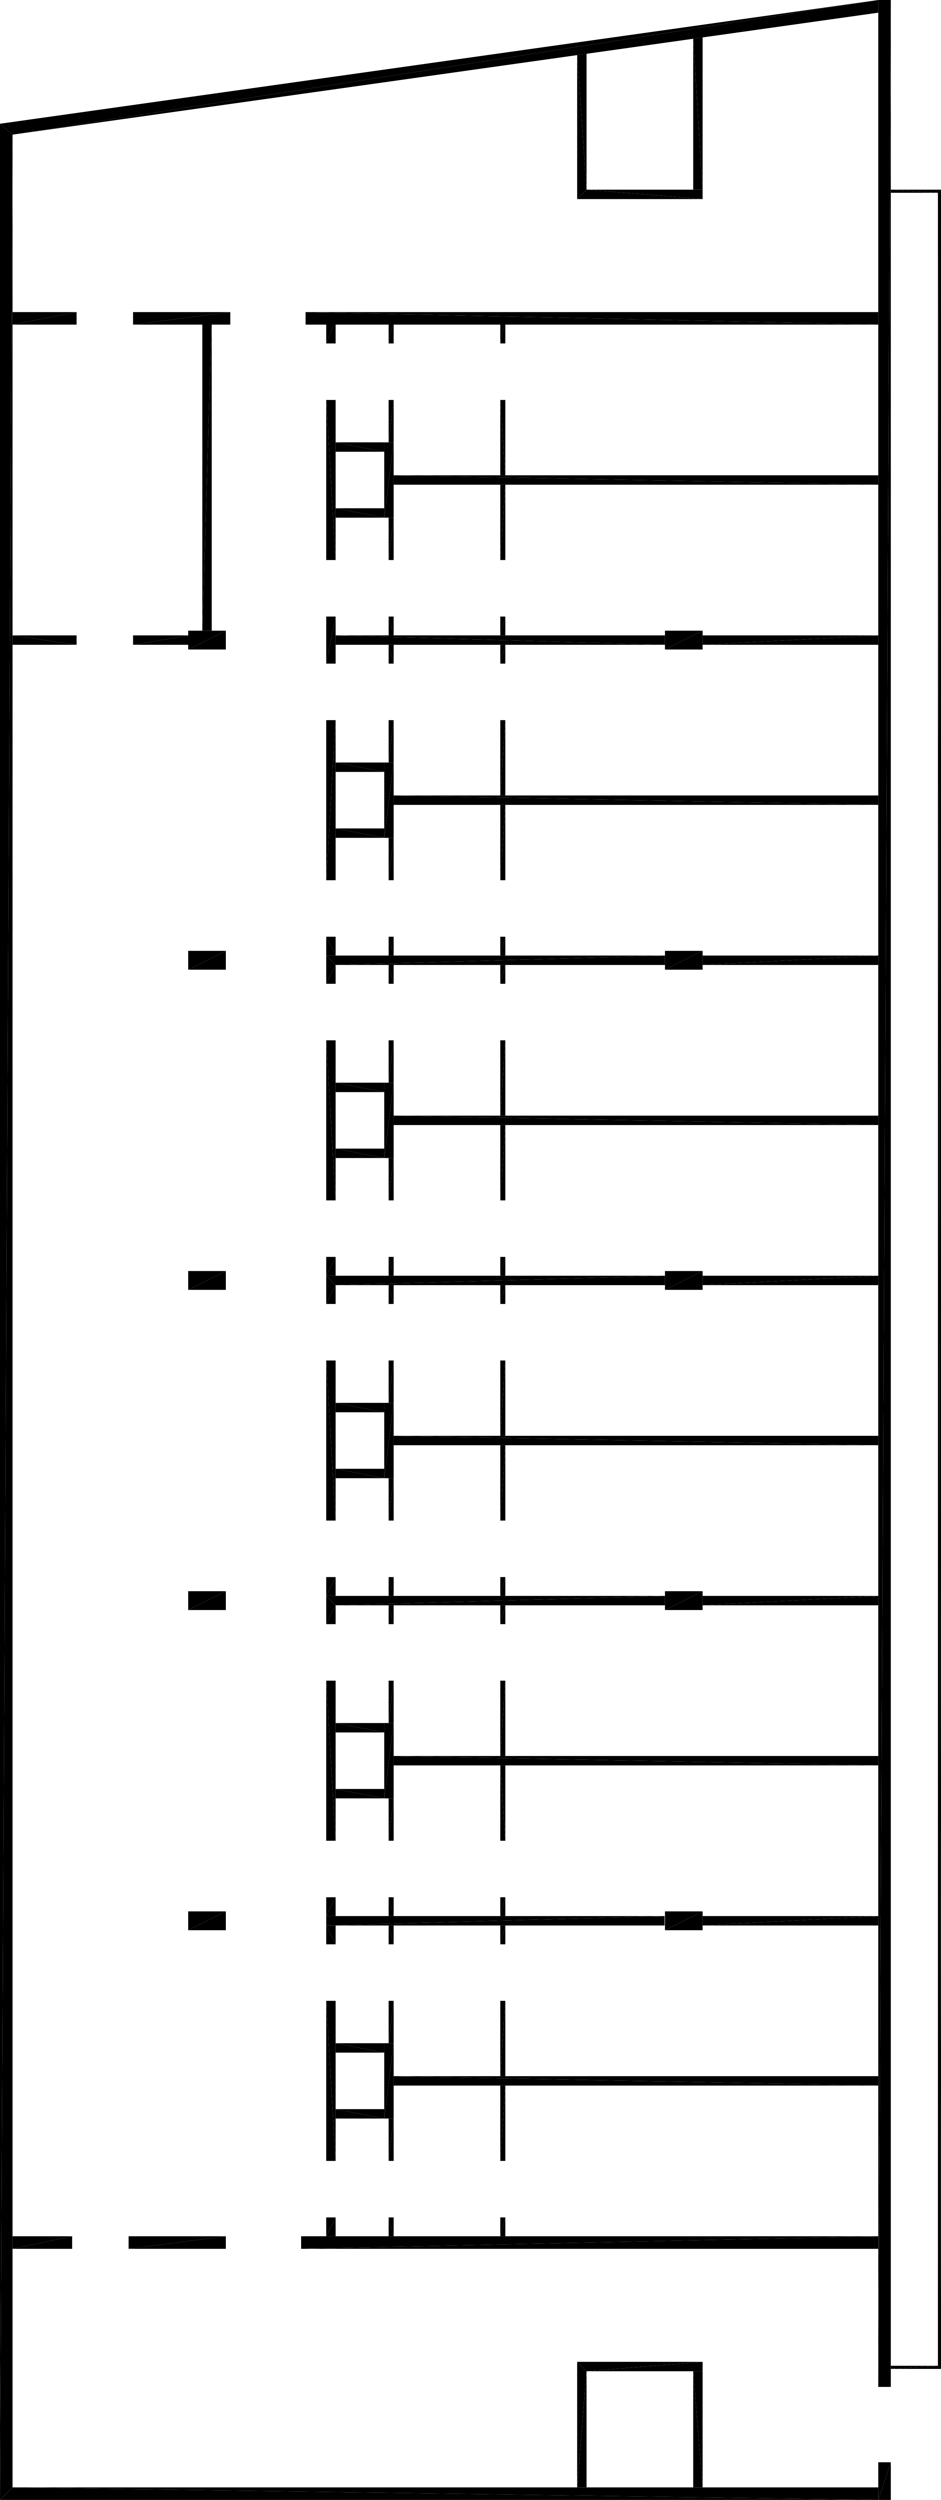 <?xml version="1.0" encoding="UTF-8"?>
<!DOCTYPE svg PUBLIC "-//W3C//DTD SVG 1.1//EN" "http://www.w3.org/Graphics/SVG/1.1/DTD/svg11.dtd">

<svg xmlns="http://www.w3.org/2000/svg" xmlns:xlink="http://www.w3.org/1999/xlink"
xmlns:ev="http://www.w3.org/2001/xml-events" version="1.1" baseProfile="tiny"
width="15cm" height="39.822cm" viewBox="0.721 -25.177 15 39.822">
<title>344O7vICcwH8qAEnwJDjSU_0.0</title>
<desc>Floorplan of floor 0.0 of building 344O7vICcwH8qAEnwJDjSU in scale 1:100</desc>
    <polygon points="4.321 5.569 4.321 5.269 3.721 5.569" style="fill:black; stroke-width:0"/>
    <polygon points="3.721 5.569 4.321 5.269 3.721 5.269" style="fill:black; stroke-width:0"/>
    <polygon points="4.321 0.469 4.321 0.169 3.721 0.469" style="fill:black; stroke-width:0"/>
    <polygon points="3.721 0.469 4.321 0.169 3.721 0.169" style="fill:black; stroke-width:0"/>
    <polygon points="4.321 -4.631 4.321 -4.931 3.721 -4.631" style="fill:black; stroke-width:0"/>
    <polygon points="3.721 -4.631 4.321 -4.931 3.721 -4.931" style="fill:black; stroke-width:0"/>
    <polygon points="4.321 -9.731 4.321 -10.031 3.721 -9.731" style="fill:black; stroke-width:0"/>
    <polygon points="3.721 -9.731 4.321 -10.031 3.721 -10.031" style="fill:black; stroke-width:0"/>
    <polygon points="4.321 -14.831 4.321 -15.131 3.721 -14.831" style="fill:black; stroke-width:0"/>
    <polygon points="3.721 -14.831 4.321 -15.131 3.721 -15.131" style="fill:black; stroke-width:0"/>
    <polygon points="11.921 5.569 11.921 5.269 11.321 5.569" style="fill:black; stroke-width:0"/>
    <polygon points="11.321 5.569 11.921 5.269 11.321 5.269" style="fill:black; stroke-width:0"/>
    <polygon points="11.921 0.469 11.921 0.169 11.321 0.469" style="fill:black; stroke-width:0"/>
    <polygon points="11.321 0.469 11.921 0.169 11.321 0.169" style="fill:black; stroke-width:0"/>
    <polygon points="11.921 -4.631 11.921 -4.931 11.321 -4.631" style="fill:black; stroke-width:0"/>
    <polygon points="11.321 -4.631 11.921 -4.931 11.321 -4.931" style="fill:black; stroke-width:0"/>
    <polygon points="11.921 -9.731 11.921 -10.031 11.321 -9.731" style="fill:black; stroke-width:0"/>
    <polygon points="11.321 -9.731 11.921 -10.031 11.321 -10.031" style="fill:black; stroke-width:0"/>
    <polygon points="11.921 -14.831 11.921 -15.131 11.321 -14.831" style="fill:black; stroke-width:0"/>
    <polygon points="11.321 -14.831 11.921 -15.131 11.321 -15.131" style="fill:black; stroke-width:0"/>
    <polygon points="5.921 5.344 5.921 5.494 11.314 5.344" style="fill:black; stroke-width:0"/>
    <polygon points="11.314 5.344 5.921 5.494 11.314 5.494" style="fill:black; stroke-width:0"/>
    <polygon points="5.921 0.244 6.071 0.394 11.321 0.244" style="fill:black; stroke-width:0"/>
    <polygon points="11.321 0.244 6.071 0.394 11.321 0.394" style="fill:black; stroke-width:0"/>
    <polygon points="5.921 0.244 5.921 0.694 6.071 0.394" style="fill:black; stroke-width:0"/>
    <polygon points="5.921 0.694 6.071 0.694 6.071 0.394" style="fill:black; stroke-width:0"/>
    <polygon points="5.921 4.144 6.071 4.144 5.921 1.594" style="fill:black; stroke-width:0"/>
    <polygon points="5.921 1.594 6.071 4.144 6.071 1.594" style="fill:black; stroke-width:0"/>
    <polygon points="5.921 5.044 5.921 5.344 6.071 5.044" style="fill:black; stroke-width:0"/>
    <polygon points="5.921 5.344 6.071 5.344 6.071 5.044" style="fill:black; stroke-width:0"/>
    <polygon points="6.071 10.444 6.071 10.144 5.921 10.444" style="fill:black; stroke-width:0"/>
    <polygon points="6.071 10.144 5.921 10.144 5.921 10.444" style="fill:black; stroke-width:0"/>
    <polygon points="6.071 6.694 5.921 6.694 6.071 9.244" style="fill:black; stroke-width:0"/>
    <polygon points="6.071 9.244 5.921 6.694 5.921 9.244" style="fill:black; stroke-width:0"/>
    <polygon points="6.071 5.494 5.921 5.494 6.071 5.794" style="fill:black; stroke-width:0"/>
    <polygon points="6.071 5.794 5.921 5.494 5.921 5.794" style="fill:black; stroke-width:0"/>
    <polygon points="5.521 10.444 5.521 10.644 14.721 10.444" style="fill:black; stroke-width:0"/>
    <polygon points="14.721 10.444 5.521 10.644 14.721 10.644" style="fill:black; stroke-width:0"/>
    <polygon points="2.771 10.444 2.771 10.644 4.321 10.444" style="fill:black; stroke-width:0"/>
    <polygon points="4.321 10.444 2.771 10.644 4.321 10.644" style="fill:black; stroke-width:0"/>
    <polygon points="0.921 10.444 0.921 10.644 1.871 10.444" style="fill:black; stroke-width:0"/>
    <polygon points="1.871 10.444 0.921 10.644 1.871 10.644" style="fill:black; stroke-width:0"/>
    <polygon points="11.921 5.344 11.921 5.494 14.721 5.344" style="fill:black; stroke-width:0"/>
    <polygon points="14.721 5.344 11.921 5.494 14.721 5.494" style="fill:black; stroke-width:0"/>
    <polygon points="11.921 0.244 11.921 0.394 14.721 0.244" style="fill:black; stroke-width:0"/>
    <polygon points="14.721 0.244 11.921 0.394 14.721 0.394" style="fill:black; stroke-width:0"/>
    <polygon points="5.921 -4.406 6.071 -4.406 6.071 -4.706" style="fill:black; stroke-width:0"/>
    <polygon points="5.921 -4.406 6.071 -4.706 5.921 -4.856" style="fill:black; stroke-width:0"/>
    <polygon points="5.921 -0.956 6.071 -0.956 5.921 -3.506" style="fill:black; stroke-width:0"/>
    <polygon points="5.921 -3.506 6.071 -0.956 6.071 -3.506" style="fill:black; stroke-width:0"/>
    <polygon points="5.921 -0.056 5.921 0.244 6.071 -0.056" style="fill:black; stroke-width:0"/>
    <polygon points="5.921 0.244 6.071 0.244 6.071 -0.056" style="fill:black; stroke-width:0"/>
    <polygon points="5.921 -4.856 6.071 -4.706 11.321 -4.856" style="fill:black; stroke-width:0"/>
    <polygon points="11.321 -4.856 6.071 -4.706 11.321 -4.706" style="fill:black; stroke-width:0"/>
    <polygon points="6.846 8.419 6.071 8.419 6.846 8.569" style="fill:black; stroke-width:0"/>
    <polygon points="6.071 8.419 6.071 8.569 6.846 8.569" style="fill:black; stroke-width:0"/>
    <polygon points="5.921 -9.506 6.071 -9.506 6.071 -9.806" style="fill:black; stroke-width:0"/>
    <polygon points="5.921 -9.506 6.071 -9.806 5.921 -9.956" style="fill:black; stroke-width:0"/>
    <polygon points="5.921 -6.056 6.071 -6.056 5.921 -8.606" style="fill:black; stroke-width:0"/>
    <polygon points="5.921 -8.606 6.071 -6.056 6.071 -8.606" style="fill:black; stroke-width:0"/>
    <polygon points="5.921 -5.156 5.921 -4.856 6.071 -5.156" style="fill:black; stroke-width:0"/>
    <polygon points="5.921 -4.856 6.071 -4.856 6.071 -5.156" style="fill:black; stroke-width:0"/>
    <polygon points="5.921 -9.956 6.071 -9.806 11.321 -9.956" style="fill:black; stroke-width:0"/>
    <polygon points="11.321 -9.956 6.071 -9.806 11.321 -9.806" style="fill:black; stroke-width:0"/>
    <polygon points="14.721 14.044 14.721 14.644 14.921 14.044" style="fill:black; stroke-width:0"/>
    <polygon points="14.721 14.644 14.921 14.644 14.921 14.044" style="fill:black; stroke-width:0"/>
    <polygon points="14.721 -25.177 14.721 12.844 14.921 -25.177" style="fill:black; stroke-width:0"/>
    <polygon points="14.721 12.844 14.921 12.844 14.921 -25.177" style="fill:black; stroke-width:0"/>
    <polygon points="5.921 -20.081 5.921 -19.706 6.071 -20.081" style="fill:black; stroke-width:0"/>
    <polygon points="5.921 -19.706 6.071 -19.706 6.071 -20.081" style="fill:black; stroke-width:0"/>
    <polygon points="5.921 -16.256 6.071 -16.256 5.921 -18.806" style="fill:black; stroke-width:0"/>
    <polygon points="5.921 -18.806 6.071 -16.256 6.071 -18.806" style="fill:black; stroke-width:0"/>
    <polygon points="5.921 -15.356 5.921 -14.606 6.071 -15.356" style="fill:black; stroke-width:0"/>
    <polygon points="5.921 -14.606 6.071 -14.606 6.071 -15.356" style="fill:black; stroke-width:0"/>
    <polygon points="5.921 -13.706 5.921 -11.156 6.071 -13.706" style="fill:black; stroke-width:0"/>
    <polygon points="5.921 -11.156 6.071 -11.156 6.071 -13.706" style="fill:black; stroke-width:0"/>
    <polygon points="5.921 -9.956 6.071 -9.956 5.921 -10.256" style="fill:black; stroke-width:0"/>
    <polygon points="5.921 -10.256 6.071 -9.956 6.071 -10.256" style="fill:black; stroke-width:0"/>
    <polygon points="11.321 -15.056 6.071 -15.056 11.321 -14.906" style="fill:black; stroke-width:0"/>
    <polygon points="6.071 -15.056 6.071 -14.906 11.321 -14.906" style="fill:black; stroke-width:0"/>
    <polygon points="6.996 8.569 6.996 7.369 6.846 8.569" style="fill:black; stroke-width:0"/>
    <polygon points="6.996 7.369 6.846 7.369 6.846 8.569" style="fill:black; stroke-width:0"/>
    <polygon points="14.721 7.894 6.996 7.894 14.721 8.044" style="fill:black; stroke-width:0"/>
    <polygon points="6.996 7.894 6.996 8.044 14.721 8.044" style="fill:black; stroke-width:0"/>
    <polygon points="6.846 7.369 6.071 7.369 6.846 7.519" style="fill:black; stroke-width:0"/>
    <polygon points="6.071 7.369 6.071 7.519 6.846 7.519" style="fill:black; stroke-width:0"/>
    <polygon points="14.721 2.794 6.996 2.794 14.721 2.944" style="fill:black; stroke-width:0"/>
    <polygon points="6.996 2.794 6.996 2.944 14.721 2.944" style="fill:black; stroke-width:0"/>
    <polygon points="6.846 2.269 6.071 2.269 6.846 2.419" style="fill:black; stroke-width:0"/>
    <polygon points="6.071 2.269 6.071 2.419 6.846 2.419" style="fill:black; stroke-width:0"/>
    <polygon points="6.846 3.319 6.071 3.319 6.846 3.469" style="fill:black; stroke-width:0"/>
    <polygon points="6.071 3.319 6.071 3.469 6.846 3.469" style="fill:black; stroke-width:0"/>
    <polygon points="6.996 3.469 6.996 2.269 6.846 3.469" style="fill:black; stroke-width:0"/>
    <polygon points="6.996 2.269 6.846 2.269 6.846 3.469" style="fill:black; stroke-width:0"/>
    <polygon points="11.921 -4.856 11.921 -4.706 14.721 -4.856" style="fill:black; stroke-width:0"/>
    <polygon points="14.721 -4.856 11.921 -4.706 14.721 -4.706" style="fill:black; stroke-width:0"/>
    <polygon points="14.721 -2.306 6.996 -2.306 14.721 -2.156" style="fill:black; stroke-width:0"/>
    <polygon points="6.996 -2.306 6.996 -2.156 14.721 -2.156" style="fill:black; stroke-width:0"/>
    <polygon points="6.846 -2.831 6.071 -2.831 6.846 -2.681" style="fill:black; stroke-width:0"/>
    <polygon points="6.071 -2.831 6.071 -2.681 6.846 -2.681" style="fill:black; stroke-width:0"/>
    <polygon points="6.846 -1.781 6.071 -1.781 6.846 -1.631" style="fill:black; stroke-width:0"/>
    <polygon points="6.071 -1.781 6.071 -1.631 6.846 -1.631" style="fill:black; stroke-width:0"/>
    <polygon points="6.996 -1.631 6.996 -2.831 6.846 -1.631" style="fill:black; stroke-width:0"/>
    <polygon points="6.996 -2.831 6.846 -2.831 6.846 -1.631" style="fill:black; stroke-width:0"/>
    <polygon points="11.921 -9.956 11.921 -9.806 14.721 -9.956" style="fill:black; stroke-width:0"/>
    <polygon points="14.721 -9.956 11.921 -9.806 14.721 -9.806" style="fill:black; stroke-width:0"/>
    <polygon points="14.721 -7.406 6.996 -7.406 14.721 -7.256" style="fill:black; stroke-width:0"/>
    <polygon points="6.996 -7.406 6.996 -7.256 14.721 -7.256" style="fill:black; stroke-width:0"/>
    <polygon points="6.846 -7.931 6.071 -7.931 6.846 -7.781" style="fill:black; stroke-width:0"/>
    <polygon points="6.071 -7.931 6.071 -7.781 6.846 -7.781" style="fill:black; stroke-width:0"/>
    <polygon points="6.846 -6.881 6.071 -6.881 6.846 -6.731" style="fill:black; stroke-width:0"/>
    <polygon points="6.071 -6.881 6.071 -6.731 6.846 -6.731" style="fill:black; stroke-width:0"/>
    <polygon points="6.996 -6.731 6.996 -7.931 6.846 -6.731" style="fill:black; stroke-width:0"/>
    <polygon points="6.996 -7.931 6.846 -7.931 6.846 -6.731" style="fill:black; stroke-width:0"/>
    <polygon points="11.921 -15.056 11.921 -14.906 14.721 -15.056" style="fill:black; stroke-width:0"/>
    <polygon points="14.721 -15.056 11.921 -14.906 14.721 -14.906" style="fill:black; stroke-width:0"/>
    <polygon points="14.721 -12.506 6.996 -12.506 14.721 -12.356" style="fill:black; stroke-width:0"/>
    <polygon points="6.996 -12.506 6.996 -12.356 14.721 -12.356" style="fill:black; stroke-width:0"/>
    <polygon points="6.846 -13.031 6.071 -13.031 6.846 -12.881" style="fill:black; stroke-width:0"/>
    <polygon points="6.071 -13.031 6.071 -12.881 6.846 -12.881" style="fill:black; stroke-width:0"/>
    <polygon points="6.846 -11.981 6.071 -11.981 6.846 -11.831" style="fill:black; stroke-width:0"/>
    <polygon points="6.071 -11.981 6.071 -11.831 6.846 -11.831" style="fill:black; stroke-width:0"/>
    <polygon points="6.996 -11.831 6.996 -13.031 6.846 -11.831" style="fill:black; stroke-width:0"/>
    <polygon points="6.996 -13.031 6.846 -13.031 6.846 -11.831" style="fill:black; stroke-width:0"/>
    <polygon points="14.721 -17.606 6.996 -17.606 14.721 -17.456" style="fill:black; stroke-width:0"/>
    <polygon points="6.996 -17.606 6.996 -17.456 14.721 -17.456" style="fill:black; stroke-width:0"/>
    <polygon points="6.846 -18.131 6.071 -18.131 6.846 -17.981" style="fill:black; stroke-width:0"/>
    <polygon points="6.071 -18.131 6.071 -17.981 6.846 -17.981" style="fill:black; stroke-width:0"/>
    <polygon points="6.846 -17.081 6.071 -17.081 6.846 -16.931" style="fill:black; stroke-width:0"/>
    <polygon points="6.071 -17.081 6.071 -16.931 6.846 -16.931" style="fill:black; stroke-width:0"/>
    <polygon points="6.996 -16.931 6.996 -18.131 6.846 -16.931" style="fill:black; stroke-width:0"/>
    <polygon points="6.996 -18.131 6.846 -18.131 6.846 -16.931" style="fill:black; stroke-width:0"/>
    <polygon points="6.996 7.369 6.996 6.694 6.916 7.369" style="fill:black; stroke-width:0"/>
    <polygon points="6.996 6.694 6.916 6.694 6.916 7.369" style="fill:black; stroke-width:0"/>
    <polygon points="6.996 5.494 6.916 5.494 6.996 5.794" style="fill:black; stroke-width:0"/>
    <polygon points="6.996 5.794 6.916 5.494 6.916 5.794" style="fill:black; stroke-width:0"/>
    <polygon points="8.776 7.894 8.776 6.694 8.696 7.894" style="fill:black; stroke-width:0"/>
    <polygon points="8.776 6.694 8.696 6.694 8.696 7.894" style="fill:black; stroke-width:0"/>
    <polygon points="8.776 5.794 8.776 5.494 8.696 5.794" style="fill:black; stroke-width:0"/>
    <polygon points="8.776 5.494 8.696 5.494 8.696 5.794" style="fill:black; stroke-width:0"/>
    <polygon points="6.916 8.569 6.916 9.244 6.996 8.569" style="fill:black; stroke-width:0"/>
    <polygon points="6.916 9.244 6.996 9.244 6.996 8.569" style="fill:black; stroke-width:0"/>
    <polygon points="6.916 10.444 6.996 10.444 6.916 10.144" style="fill:black; stroke-width:0"/>
    <polygon points="6.916 10.144 6.996 10.444 6.996 10.144" style="fill:black; stroke-width:0"/>
    <polygon points="8.696 8.044 8.696 9.244 8.776 8.044" style="fill:black; stroke-width:0"/>
    <polygon points="8.696 9.244 8.776 9.244 8.776 8.044" style="fill:black; stroke-width:0"/>
    <polygon points="8.696 10.144 8.696 10.444 8.776 10.144" style="fill:black; stroke-width:0"/>
    <polygon points="8.696 10.444 8.776 10.444 8.776 10.144" style="fill:black; stroke-width:0"/>
    <polygon points="6.996 2.269 6.996 1.594 6.916 2.269" style="fill:black; stroke-width:0"/>
    <polygon points="6.996 1.594 6.916 1.594 6.916 2.269" style="fill:black; stroke-width:0"/>
    <polygon points="6.996 0.394 6.916 0.394 6.996 0.694" style="fill:black; stroke-width:0"/>
    <polygon points="6.996 0.694 6.916 0.394 6.916 0.694" style="fill:black; stroke-width:0"/>
    <polygon points="8.776 2.794 8.776 1.594 8.696 2.794" style="fill:black; stroke-width:0"/>
    <polygon points="8.776 1.594 8.696 1.594 8.696 2.794" style="fill:black; stroke-width:0"/>
    <polygon points="8.776 0.694 8.776 0.394 8.696 0.694" style="fill:black; stroke-width:0"/>
    <polygon points="8.776 0.394 8.696 0.394 8.696 0.694" style="fill:black; stroke-width:0"/>
    <polygon points="6.916 3.469 6.916 4.144 6.996 3.469" style="fill:black; stroke-width:0"/>
    <polygon points="6.916 4.144 6.996 4.144 6.996 3.469" style="fill:black; stroke-width:0"/>
    <polygon points="6.916 5.344 6.996 5.344 6.916 5.044" style="fill:black; stroke-width:0"/>
    <polygon points="6.916 5.044 6.996 5.344 6.996 5.044" style="fill:black; stroke-width:0"/>
    <polygon points="8.696 4.144 8.776 4.144 8.696 2.944" style="fill:black; stroke-width:0"/>
    <polygon points="8.696 2.944 8.776 4.144 8.776 2.944" style="fill:black; stroke-width:0"/>
    <polygon points="8.696 5.044 8.696 5.344 8.776 5.044" style="fill:black; stroke-width:0"/>
    <polygon points="8.696 5.344 8.776 5.344 8.776 5.044" style="fill:black; stroke-width:0"/>
    <polygon points="6.996 -2.831 6.996 -3.506 6.916 -2.831" style="fill:black; stroke-width:0"/>
    <polygon points="6.996 -3.506 6.916 -3.506 6.916 -2.831" style="fill:black; stroke-width:0"/>
    <polygon points="6.996 -4.706 6.916 -4.706 6.996 -4.406" style="fill:black; stroke-width:0"/>
    <polygon points="6.996 -4.406 6.916 -4.706 6.916 -4.406" style="fill:black; stroke-width:0"/>
    <polygon points="8.776 -2.306 8.776 -3.506 8.696 -2.306" style="fill:black; stroke-width:0"/>
    <polygon points="8.776 -3.506 8.696 -3.506 8.696 -2.306" style="fill:black; stroke-width:0"/>
    <polygon points="8.776 -4.406 8.776 -4.706 8.696 -4.406" style="fill:black; stroke-width:0"/>
    <polygon points="8.776 -4.706 8.696 -4.706 8.696 -4.406" style="fill:black; stroke-width:0"/>
    <polygon points="6.916 -1.631 6.916 -0.956 6.996 -1.631" style="fill:black; stroke-width:0"/>
    <polygon points="6.916 -0.956 6.996 -0.956 6.996 -1.631" style="fill:black; stroke-width:0"/>
    <polygon points="6.916 0.244 6.996 0.244 6.916 -0.056" style="fill:black; stroke-width:0"/>
    <polygon points="6.916 -0.056 6.996 0.244 6.996 -0.056" style="fill:black; stroke-width:0"/>
    <polygon points="8.696 -2.156 8.696 -0.956 8.776 -2.156" style="fill:black; stroke-width:0"/>
    <polygon points="8.696 -0.956 8.776 -0.956 8.776 -2.156" style="fill:black; stroke-width:0"/>
    <polygon points="8.696 -0.056 8.696 0.244 8.776 -0.056" style="fill:black; stroke-width:0"/>
    <polygon points="8.696 0.244 8.776 0.244 8.776 -0.056" style="fill:black; stroke-width:0"/>
    <polygon points="6.996 -7.931 6.996 -8.606 6.916 -7.931" style="fill:black; stroke-width:0"/>
    <polygon points="6.996 -8.606 6.916 -8.606 6.916 -7.931" style="fill:black; stroke-width:0"/>
    <polygon points="6.996 -9.806 6.916 -9.806 6.996 -9.506" style="fill:black; stroke-width:0"/>
    <polygon points="6.996 -9.506 6.916 -9.806 6.916 -9.506" style="fill:black; stroke-width:0"/>
    <polygon points="8.776 -7.406 8.776 -8.606 8.696 -7.406" style="fill:black; stroke-width:0"/>
    <polygon points="8.776 -8.606 8.696 -8.606 8.696 -7.406" style="fill:black; stroke-width:0"/>
    <polygon points="8.776 -9.506 8.776 -9.806 8.696 -9.506" style="fill:black; stroke-width:0"/>
    <polygon points="8.776 -9.806 8.696 -9.806 8.696 -9.506" style="fill:black; stroke-width:0"/>
    <polygon points="6.916 -6.731 6.916 -6.056 6.996 -6.731" style="fill:black; stroke-width:0"/>
    <polygon points="6.916 -6.056 6.996 -6.056 6.996 -6.731" style="fill:black; stroke-width:0"/>
    <polygon points="6.916 -4.856 6.996 -4.856 6.916 -5.156" style="fill:black; stroke-width:0"/>
    <polygon points="6.916 -5.156 6.996 -4.856 6.996 -5.156" style="fill:black; stroke-width:0"/>
    <polygon points="8.696 -7.256 8.696 -6.056 8.776 -7.256" style="fill:black; stroke-width:0"/>
    <polygon points="8.696 -6.056 8.776 -6.056 8.776 -7.256" style="fill:black; stroke-width:0"/>
    <polygon points="8.696 -5.156 8.696 -4.856 8.776 -5.156" style="fill:black; stroke-width:0"/>
    <polygon points="8.696 -4.856 8.776 -4.856 8.776 -5.156" style="fill:black; stroke-width:0"/>
    <polygon points="6.996 -13.031 6.996 -13.706 6.916 -13.031" style="fill:black; stroke-width:0"/>
    <polygon points="6.996 -13.706 6.916 -13.706 6.916 -13.031" style="fill:black; stroke-width:0"/>
    <polygon points="6.996 -14.906 6.916 -14.906 6.996 -14.606" style="fill:black; stroke-width:0"/>
    <polygon points="6.996 -14.606 6.916 -14.906 6.916 -14.606" style="fill:black; stroke-width:0"/>
    <polygon points="8.776 -12.506 8.776 -13.706 8.696 -12.506" style="fill:black; stroke-width:0"/>
    <polygon points="8.776 -13.706 8.696 -13.706 8.696 -12.506" style="fill:black; stroke-width:0"/>
    <polygon points="8.776 -14.606 8.776 -14.906 8.696 -14.606" style="fill:black; stroke-width:0"/>
    <polygon points="8.776 -14.906 8.696 -14.906 8.696 -14.606" style="fill:black; stroke-width:0"/>
    <polygon points="6.916 -11.831 6.916 -11.156 6.996 -11.831" style="fill:black; stroke-width:0"/>
    <polygon points="6.916 -11.156 6.996 -11.156 6.996 -11.831" style="fill:black; stroke-width:0"/>
    <polygon points="6.916 -9.956 6.996 -9.956 6.916 -10.256" style="fill:black; stroke-width:0"/>
    <polygon points="6.916 -10.256 6.996 -9.956 6.996 -10.256" style="fill:black; stroke-width:0"/>
    <polygon points="8.696 -12.356 8.696 -11.156 8.776 -12.356" style="fill:black; stroke-width:0"/>
    <polygon points="8.696 -11.156 8.776 -11.156 8.776 -12.356" style="fill:black; stroke-width:0"/>
    <polygon points="8.696 -10.256 8.696 -9.956 8.776 -10.256" style="fill:black; stroke-width:0"/>
    <polygon points="8.696 -9.956 8.776 -9.956 8.776 -10.256" style="fill:black; stroke-width:0"/>
    <polygon points="6.996 -18.131 6.996 -18.806 6.916 -18.131" style="fill:black; stroke-width:0"/>
    <polygon points="6.996 -18.806 6.916 -18.806 6.916 -18.131" style="fill:black; stroke-width:0"/>
    <polygon points="6.996 -19.706 6.996 -20.081 6.916 -19.706" style="fill:black; stroke-width:0"/>
    <polygon points="6.996 -20.081 6.916 -20.081 6.916 -19.706" style="fill:black; stroke-width:0"/>
    <polygon points="8.776 -18.806 8.696 -18.806 8.776 -17.606" style="fill:black; stroke-width:0"/>
    <polygon points="8.776 -17.606 8.696 -18.806 8.696 -17.606" style="fill:black; stroke-width:0"/>
    <polygon points="8.776 -19.706 8.776 -20.081 8.696 -19.706" style="fill:black; stroke-width:0"/>
    <polygon points="8.776 -20.081 8.696 -20.081 8.696 -19.706" style="fill:black; stroke-width:0"/>
    <polygon points="6.916 -16.931 6.916 -16.256 6.996 -16.931" style="fill:black; stroke-width:0"/>
    <polygon points="6.916 -16.256 6.996 -16.256 6.996 -16.931" style="fill:black; stroke-width:0"/>
    <polygon points="6.916 -15.056 6.996 -15.056 6.916 -15.356" style="fill:black; stroke-width:0"/>
    <polygon points="6.916 -15.356 6.996 -15.056 6.996 -15.356" style="fill:black; stroke-width:0"/>
    <polygon points="8.696 -17.456 8.696 -16.256 8.776 -17.456" style="fill:black; stroke-width:0"/>
    <polygon points="8.696 -16.256 8.776 -16.256 8.776 -17.456" style="fill:black; stroke-width:0"/>
    <polygon points="8.696 -15.356 8.696 -15.056 8.776 -15.356" style="fill:black; stroke-width:0"/>
    <polygon points="8.696 -15.056 8.776 -15.056 8.776 -15.356" style="fill:black; stroke-width:0"/>
    <polygon points="0.921 -23.032 0.721 -23.206 0.721 14.644" style="fill:black; stroke-width:0"/>
    <polygon points="0.921 14.444 0.921 -23.032 0.721 14.644" style="fill:black; stroke-width:0"/>
    <polygon points="14.721 14.444 0.921 14.444 14.721 14.644" style="fill:black; stroke-width:0"/>
    <polygon points="0.921 14.444 0.721 14.644 14.721 14.644" style="fill:black; stroke-width:0"/>
    <polygon points="11.921 12.594 11.771 12.594 11.921 14.444" style="fill:black; stroke-width:0"/>
    <polygon points="11.921 14.444 11.771 12.594 11.771 14.444" style="fill:black; stroke-width:0"/>
    <polygon points="9.921 12.444 10.071 12.594 11.921 12.444" style="fill:black; stroke-width:0"/>
    <polygon points="11.921 12.444 10.071 12.594 11.921 12.594" style="fill:black; stroke-width:0"/>
    <polygon points="10.071 14.444 10.071 12.594 9.921 14.444" style="fill:black; stroke-width:0"/>
    <polygon points="10.071 12.594 9.921 12.444 9.921 14.444" style="fill:black; stroke-width:0"/>
    <polygon points="2.842 -15.056 2.842 -14.906 3.721 -15.056" style="fill:black; stroke-width:0"/>
    <polygon points="3.721 -15.056 2.842 -14.906 3.721 -14.906" style="fill:black; stroke-width:0"/>
    <polygon points="1.942 -15.056 0.921 -15.056 1.942 -14.906" style="fill:black; stroke-width:0"/>
    <polygon points="0.921 -15.056 0.921 -14.906 1.942 -14.906" style="fill:black; stroke-width:0"/>
    <polygon points="4.096 -15.131 4.096 -20.081 3.946 -15.131" style="fill:black; stroke-width:0"/>
    <polygon points="4.096 -20.081 3.946 -20.081 3.946 -15.131" style="fill:black; stroke-width:0"/>
    <polygon points="14.721 -20.206 5.592 -20.206 14.721 -20.006" style="fill:black; stroke-width:0"/>
    <polygon points="5.592 -20.206 5.592 -20.006 14.721 -20.006" style="fill:black; stroke-width:0"/>
    <polygon points="2.842 -20.206 2.842 -20.006 4.392 -20.206" style="fill:black; stroke-width:0"/>
    <polygon points="4.392 -20.206 2.842 -20.006 4.392 -20.006" style="fill:black; stroke-width:0"/>
    <polygon points="0.921 -20.206 0.921 -20.006 1.942 -20.206" style="fill:black; stroke-width:0"/>
    <polygon points="1.942 -20.206 0.921 -20.006 1.942 -20.006" style="fill:black; stroke-width:0"/>
    <polygon points="14.721 -24.975 14.721 -25.177 0.921 -23.032" style="fill:black; stroke-width:0"/>
    <polygon points="0.921 -23.032 14.721 -25.177 0.721 -23.206" style="fill:black; stroke-width:0"/>
    <polygon points="11.771 -22.156 11.921 -22.156 11.771 -24.56" style="fill:black; stroke-width:0"/>
    <polygon points="11.771 -24.56 11.921 -22.156 11.921 -24.581" style="fill:black; stroke-width:0"/>
    <polygon points="11.921 -22.156 10.071 -22.156 11.921 -22.006" style="fill:black; stroke-width:0"/>
    <polygon points="10.071 -22.156 9.921 -22.006 11.921 -22.006" style="fill:black; stroke-width:0"/>
    <polygon points="9.921 -22.006 10.071 -22.156 9.921 -24.299" style="fill:black; stroke-width:0"/>
    <polygon points="9.921 -24.299 10.071 -22.156 10.071 -24.321" style="fill:black; stroke-width:0"/>
    <polygon points="15.722 12.557 15.672 12.507 14.921 12.557" style="fill:black; stroke-width:0"/>
    <polygon points="14.921 12.557 15.672 12.507 14.921 12.507" style="fill:black; stroke-width:0"/>
    <polygon points="15.722 -22.156 15.672 -22.106 15.722 12.557" style="fill:black; stroke-width:0"/>
    <polygon points="15.722 12.557 15.672 -22.106 15.672 12.507" style="fill:black; stroke-width:0"/>
    <polygon points="14.921 -22.106 15.672 -22.106 14.921 -22.156" style="fill:black; stroke-width:0"/>
    <polygon points="15.672 -22.106 15.722 -22.156 14.921 -22.156" style="fill:black; stroke-width:0"/>
</svg>
